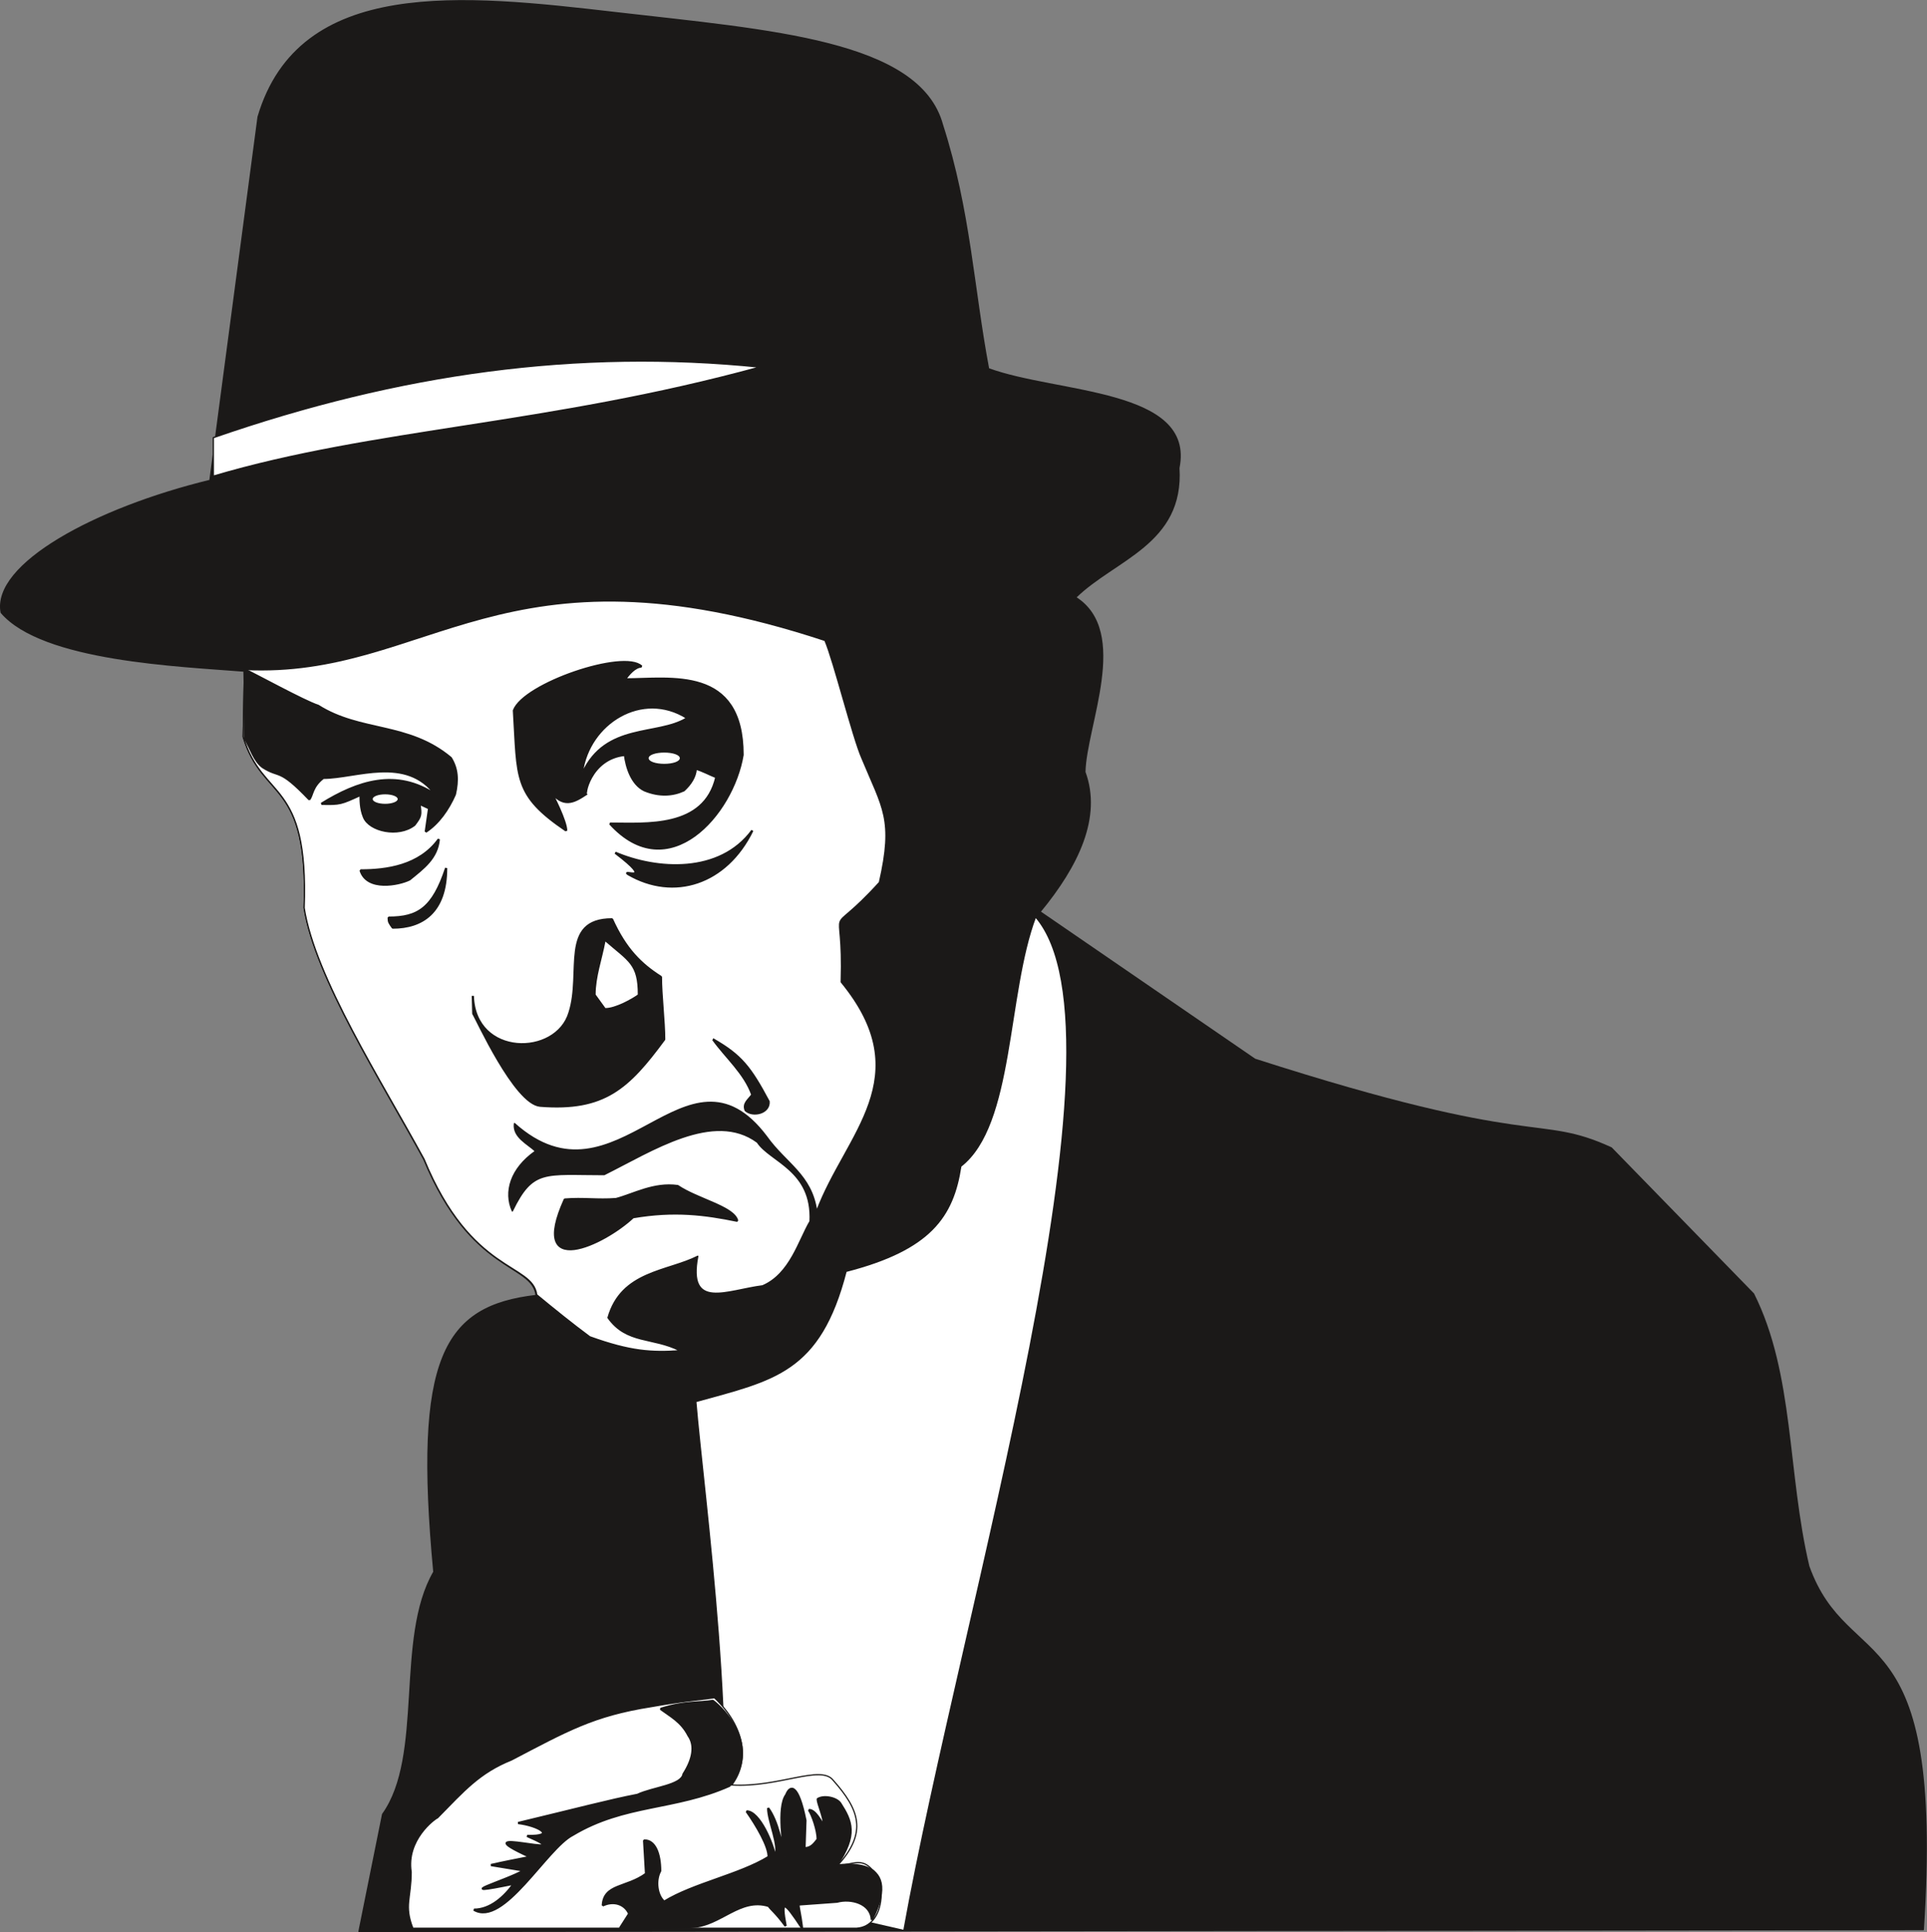 <svg xmlns="http://www.w3.org/2000/svg" xml:space="preserve" width="783.269" height="785.197" fill-rule="evenodd" stroke-linejoin="round" stroke-width="28.222" preserveAspectRatio="xMidYMid" version="1.2" viewBox="0 0 20724 20775"><rect x="0" y="0" width="20724" height="20775" fill="#808080" stroke="none"/><defs class="ClipPathGroup"><clipPath id="a" clipPathUnits="userSpaceOnUse"><path d="M0 0h20724v20775H0z"/></clipPath></defs><g class="SlideGroup"><g class="Slide" clip-path="url(#a)"><g class="Page"><g class="com.sun.star.drawing.ClosedBezierShape"><path fill="none" d="M-1 0h20725v20776H-1z" class="BoundingBox"/><path fill="#1B1918" d="M19452 16841c430 1199 1456 450 1232 3907l-16823 20 254-1260c452-630 137-1892 551-2606-216-2304 107-2857 1100-2972-41-350-696-226-1207-1463-457-841-1171-1956-1288-2706 51-1387-447-1145-655-1836 0-66 13-645 13-709-691-56-2172-109-2616-630-98-518 1011-1120 2245-1420l518-3909C3221-246 4973-55 6629 137c1656 191 3259 300 3506 1204 298 930 331 1750 496 2624 739 272 2220 218 2047 1067 51 817-691 980-1110 1392 584 370 109 1381 99 1877 178 485-73 1008-482 1503l2311 1586c3056 983 3028 584 3833 953l1529 1569c434 867 356 1923 594 2929Z"/><path fill="none" stroke="#1B1918" stroke-linecap="round" stroke-width="14" d="M19452 16841c430 1199 1456 450 1232 3907l-16823 20 254-1260c452-630 137-1892 551-2606-216-2304 107-2857 1100-2972-41-350-696-226-1207-1463-457-841-1171-1956-1288-2706 51-1387-447-1145-655-1836 0-66 13-645 13-709-691-56-2172-109-2616-630-98-518 1011-1120 2245-1420l518-3909C3221-246 4973-55 6629 137c1656 191 3259 300 3506 1204 298 930 331 1750 496 2624 739 272 2220 218 2047 1067 51 817-691 980-1110 1392 584 370 109 1381 99 1877 178 485-73 1008-482 1503l2311 1586c3056 983 3028 584 3833 953l1529 1569c434 867 356 1923 594 2929Z"/></g><g class="com.sun.star.drawing.ClosedBezierShape"><path fill="none" d="M2287 3875h7250v10665H2287z" class="BoundingBox"/><path fill="#FFF" d="M8244 12221c208 292 483 409 539 802 312-833 1107-1437 264-2464 30-970-198-401 411-1071 155-680 36-794-188-1335-99-223-302-1044-398-1267-3479-1149-4248 409-6243 312 0 79-13 660-13 724 208 693 706 449 655 1840 117 747 832 1862 1289 2702 511 1240 1166 1113 1212 1458 185 153 386 315 571 452 437 158 666 171 971 150-293-150-574-71-775-355 142-503 640-496 965-661-112 585 316 366 697 318 297-127 389-488 511-694 27-551-430-640-567-850-468-346-1136 94-1647 348-640 0-767-64-988 391-91-204-20-455 249-643-84-79-246-152-226-297 1105 990 1844-1009 2711 140Zm0 0ZM2294 4706c2005-696 3920-959 5879-759-2289 627-4145 660-5879 1173v-414Z"/><path fill="none" stroke="#1B1918" stroke-linecap="round" stroke-width="14" d="M8244 12221c208 292 483 409 539 802 312-833 1107-1437 264-2464 30-970-198-401 411-1071 155-680 36-794-188-1335-99-223-302-1044-398-1267-3479-1149-4248 409-6243 312 0 79-13 660-13 724 208 693 706 449 655 1840 117 747 832 1862 1289 2702 511 1240 1166 1113 1212 1458 185 153 386 315 571 452 437 158 666 171 971 150-293-150-574-71-775-355 142-503 640-496 965-661-112 585 316 366 697 318 297-127 389-488 511-694 27-551-430-640-567-850-468-346-1136 94-1647 348-640 0-767-64-988 391-91-204-20-455 249-643-84-79-246-152-226-297 1105 990 1844-1009 2711 140ZM2294 4706c2005-696 3920-959 5879-759-2289 627-4145 660-5879 1173v-414Z"/></g><g class="com.sun.star.drawing.ClosedBezierShape"><path fill="none" d="M7476 9851h4007v10915H7476z" class="BoundingBox"/><path fill="#FFF" d="M11137 9858c1100 1277-788 7420-1416 10900l-2028-465c285-1263-132-4272-210-5223 843-234 1334-310 1616-1400 909-234 1151-589 1234-1130 573-445 489-1849 804-2682Z"/><path fill="none" stroke="#1B1918" stroke-linecap="round" stroke-width="14" d="M11137 9858c1100 1277-788 7420-1416 10900l-2028-465c285-1263-132-4272-210-5223 843-234 1334-310 1616-1400 909-234 1151-589 1234-1130 573-445 489-1849 804-2682Z"/></g><g class="com.sun.star.drawing.ClosedBezierShape"><path fill="none" d="M4385 18248h5099v2493H4385z" class="BoundingBox"/><path fill="#FFF" d="M4440 20733h4774c315-23 315-528 163-633-109-120-196-59-374-36 333-361 237-607-43-922-132-170-589 81-1090 51 193-259 147-618-186-938-213 30-305 30-683 96-617 97-899 259-1500 573-345 139-510 332-795 622-35 15-337 239-284 582 0 285-78 359 18 605Z"/><path fill="none" stroke="#1B1918" stroke-linecap="round" stroke-linejoin="bevel" stroke-width="13" d="M4440 20733h4774c315-23 315-528 163-633-109-120-196-59-374-36 333-361 237-607-43-922-132-170-589 81-1090 51 193-259 147-618-186-938-213 30-305 30-683 96-617 97-899 259-1500 573-345 139-510 332-795 622-35 15-337 239-284 582 0 285-78 359 18 605Z"/></g><g class="com.sun.star.drawing.ClosedBezierShape"><path fill="none" d="M2617 7107h6874v13639H2617z" class="BoundingBox"/><path fill="#1B1918" d="M7849 19200c366-472-155-896-183-911-162 25-310 5-561 86 107 79 224 137 300 287 76 107 48 256-54 414-20 124-330 145-495 223-305 59-645 150-1284 303 216 25 427 147 97 139 641 277-767-139 33 226-140 28-279 54-422 87l353 58c-188 112-828 290-106 142-104 145-254 280-430 280 318 190 780-661 1063-805 561-336 1095-264 1689-529Zm0 0Zm417 1293c-308-94-516 209-818 226-249 18-511 3-780 13l99-155c-51-112-175-142-284-89 12-231 254-185 465-340l-21-358c117-5 173 142 173 327-56 102-36 264 43 331 315-194 808-288 1123-481 5-111-130-340-236-490 139 0 284 351 307 490 53-121-76-381-76-525 106 144 144 383 180 525-10-86-86-533 15-668 43-109 127-119 206 275l-10 299c71 0 104-48 142-96 0-97-58-264-94-315 71 0 127 124 163 170 0-91-69-239-69-287 66-43 206-13 244 48 119 186 188 333-41 668 0 0 745-137 379 582-8-180-224-236-374-195l-414 30c0 46 18 91 38 254-198-302-231-312-177-23-107-145-148-168-183-216Zm0 0Zm-338-7367c-36-147-424-228-640-373-257-36-475 91-663 140-201 15-348-11-551 5-392 868 419 485 734 190 444-76 775-33 1120 38Zm0 0Zm-259-1950c300 172 399 297 597 668 10 124-170 165-247 94-28-72 26-105 72-166-82-233-282-401-422-596Zm0 0Zm-2584-468c20 663 899 658 1040 180 139-431-106-1003 457-1003 145 320 310 483 526 620 0 193 35 480 35 671-386 523-643 767-1334 713-272-23-686-942-719-990l-5-191Zm0 0Zm-905-841c315 0 475-101 618-533 0 478-259 640-574 640-36-51-44-58-44-107Zm0 0Zm-302-508c282 0 633-48 841-335-18 203-165 310-315 432-112 56-457 127-526-97Zm0 0Zm2739-190c445 190 1123 236 1474-239-280 574-844 755-1337 468-71-49 303 106-137-229Zm0 0Zm-528-239c0-96-141-383-176-432 143 193 257 130 397 36-36 46 28-379 411-417 16 130 72 315 211 381 160 66 305 54 422 0 71-66 124-144 129-233 79 23 145 61 221 91-129 559-759 500-1143 500 625 689 1319-96 1425-739 0-957-772-812-1265-812 36-51 107-138 178-138-188-181-1266 186-1372 473 45 729-8 904 562 1290Zm0 0Zm-1197-388c35-155 28-275-44-392-457-383-970-271-1427-561-140-43-686-343-792-391 5 206 5 358 5 742 63 104 99 241 193 309 188 120 167-2 500 346 36-48 28-137 150-231 350 0 894-247 1209 183-422-287-843-143-1229 96 203 5 210 0 421-96 0 48-2 149 36 238 58 148 371 219 543 84 71-94 71-104 54-226l104 48-36 252c137-89 242-239 313-401Z"/><path fill="none" stroke="#1B1918" stroke-linecap="round" stroke-linejoin="bevel" stroke-width="24" d="M7849 19200c366-472-155-896-183-911-162 25-310 5-561 86 107 79 224 137 300 287 76 107 48 256-54 414-20 124-330 145-495 223-305 59-645 150-1284 303 216 25 427 147 97 139 641 277-767-139 33 226-140 28-279 54-422 87l353 58c-188 112-828 290-106 142-104 145-254 280-430 280 318 190 780-661 1063-805 561-336 1095-264 1689-529Zm417 1293c-308-94-516 209-818 226-249 18-511 3-780 13l99-155c-51-112-175-142-284-89 12-231 254-185 465-340l-21-358c117-5 173 142 173 327-56 102-36 264 43 331 315-194 808-288 1123-481 5-111-130-340-236-490 139 0 284 351 307 490 53-121-76-381-76-525 106 144 144 383 180 525-10-86-86-533 15-668 43-109 127-119 206 275l-10 299c71 0 104-48 142-96 0-97-58-264-94-315 71 0 127 124 163 170 0-91-69-239-69-287 66-43 206-13 244 48 119 186 188 333-41 668 0 0 745-137 379 582-8-180-224-236-374-195l-414 30c0 46 18 91 38 254-198-302-231-312-177-23-107-145-148-168-183-216Zm-338-7367c-36-147-424-228-640-373-257-36-475 91-663 140-201 15-348-11-551 5-392 868 419 485 734 190 444-76 775-33 1120 38Zm-259-1950c300 172 399 297 597 668 10 124-170 165-247 94-28-72 26-105 72-166-82-233-282-401-422-596Zm-2584-468c20 663 899 658 1040 180 139-431-106-1003 457-1003 145 320 310 483 526 620 0 193 35 480 35 671-386 523-643 767-1334 713-272-23-686-942-719-990l-5-191Zm-905-841c315 0 475-101 618-533 0 478-259 640-574 640-36-51-44-58-44-107Zm-302-508c282 0 633-48 841-335-18 203-165 310-315 432-112 56-457 127-526-97Zm2739-190c445 190 1123 236 1474-239-280 574-844 755-1337 468-71-49 303 106-137-229Z"/><path fill="none" stroke="#1B1918" stroke-linecap="round" stroke-linejoin="bevel" stroke-width="24" d="M6089 8930c0-96-141-383-176-432 143 193 257 130 397 36-36 46 28-379 411-417 16 130 72 315 211 381 160 66 305 54 422 0 71-66 124-144 129-233 79 23 145 61 221 91-129 559-759 500-1143 500 625 689 1319-96 1425-739 0-957-772-812-1265-812 36-51 107-138 178-138-188-181-1266 186-1372 473 45 729-8 904 562 1290Zm-1197-388c35-155 28-275-44-392-457-383-970-271-1427-561-140-43-686-343-792-391 5 206 5 358 5 742 63 104 99 241 193 309 188 120 167-2 500 346 36-48 28-137 150-231 350 0 894-247 1209 183-422-287-843-143-1229 96 203 5 210 0 421-96 0 48-2 149 36 238 58 148 371 219 543 84 71-94 71-104 54-226l104 48-36 252c137-89 242-239 313-401Z"/></g><g class="com.sun.star.drawing.ClosedBezierShape"><path fill="none" d="M4008 8092h3304v2748H4008z" class="BoundingBox"/><path fill="#FFF" d="M4142 8541c74 0 135 23 135 51s-61 51-135 51-134-23-134-51 60-51 134-51Zm0 0Zm3002-449c91 0 167 25 167 60 0 36-76 61-167 61-92 0-168-25-168-61 0-35 76-60 168-60Zm0 0Zm-633 2032c-36 192-105 380-105 570l105 145c105 0 280-96 348-145 0-327-99-353-348-570Z"/></g><g class="com.sun.star.drawing.ClosedBezierShape"><path fill="none" d="M6257 7605h1134v709H6257z" class="BoundingBox"/><path fill="#FFF" d="M6264 8306c251-537 803-392 1119-585-478-299-1048 58-1119 585Z"/><path fill="none" stroke="#1B1918" stroke-linecap="round" stroke-linejoin="bevel" stroke-width="13" d="M6264 8306c251-537 803-392 1119-585-478-299-1048 58-1119 585Z"/></g></g></g></g></svg>
